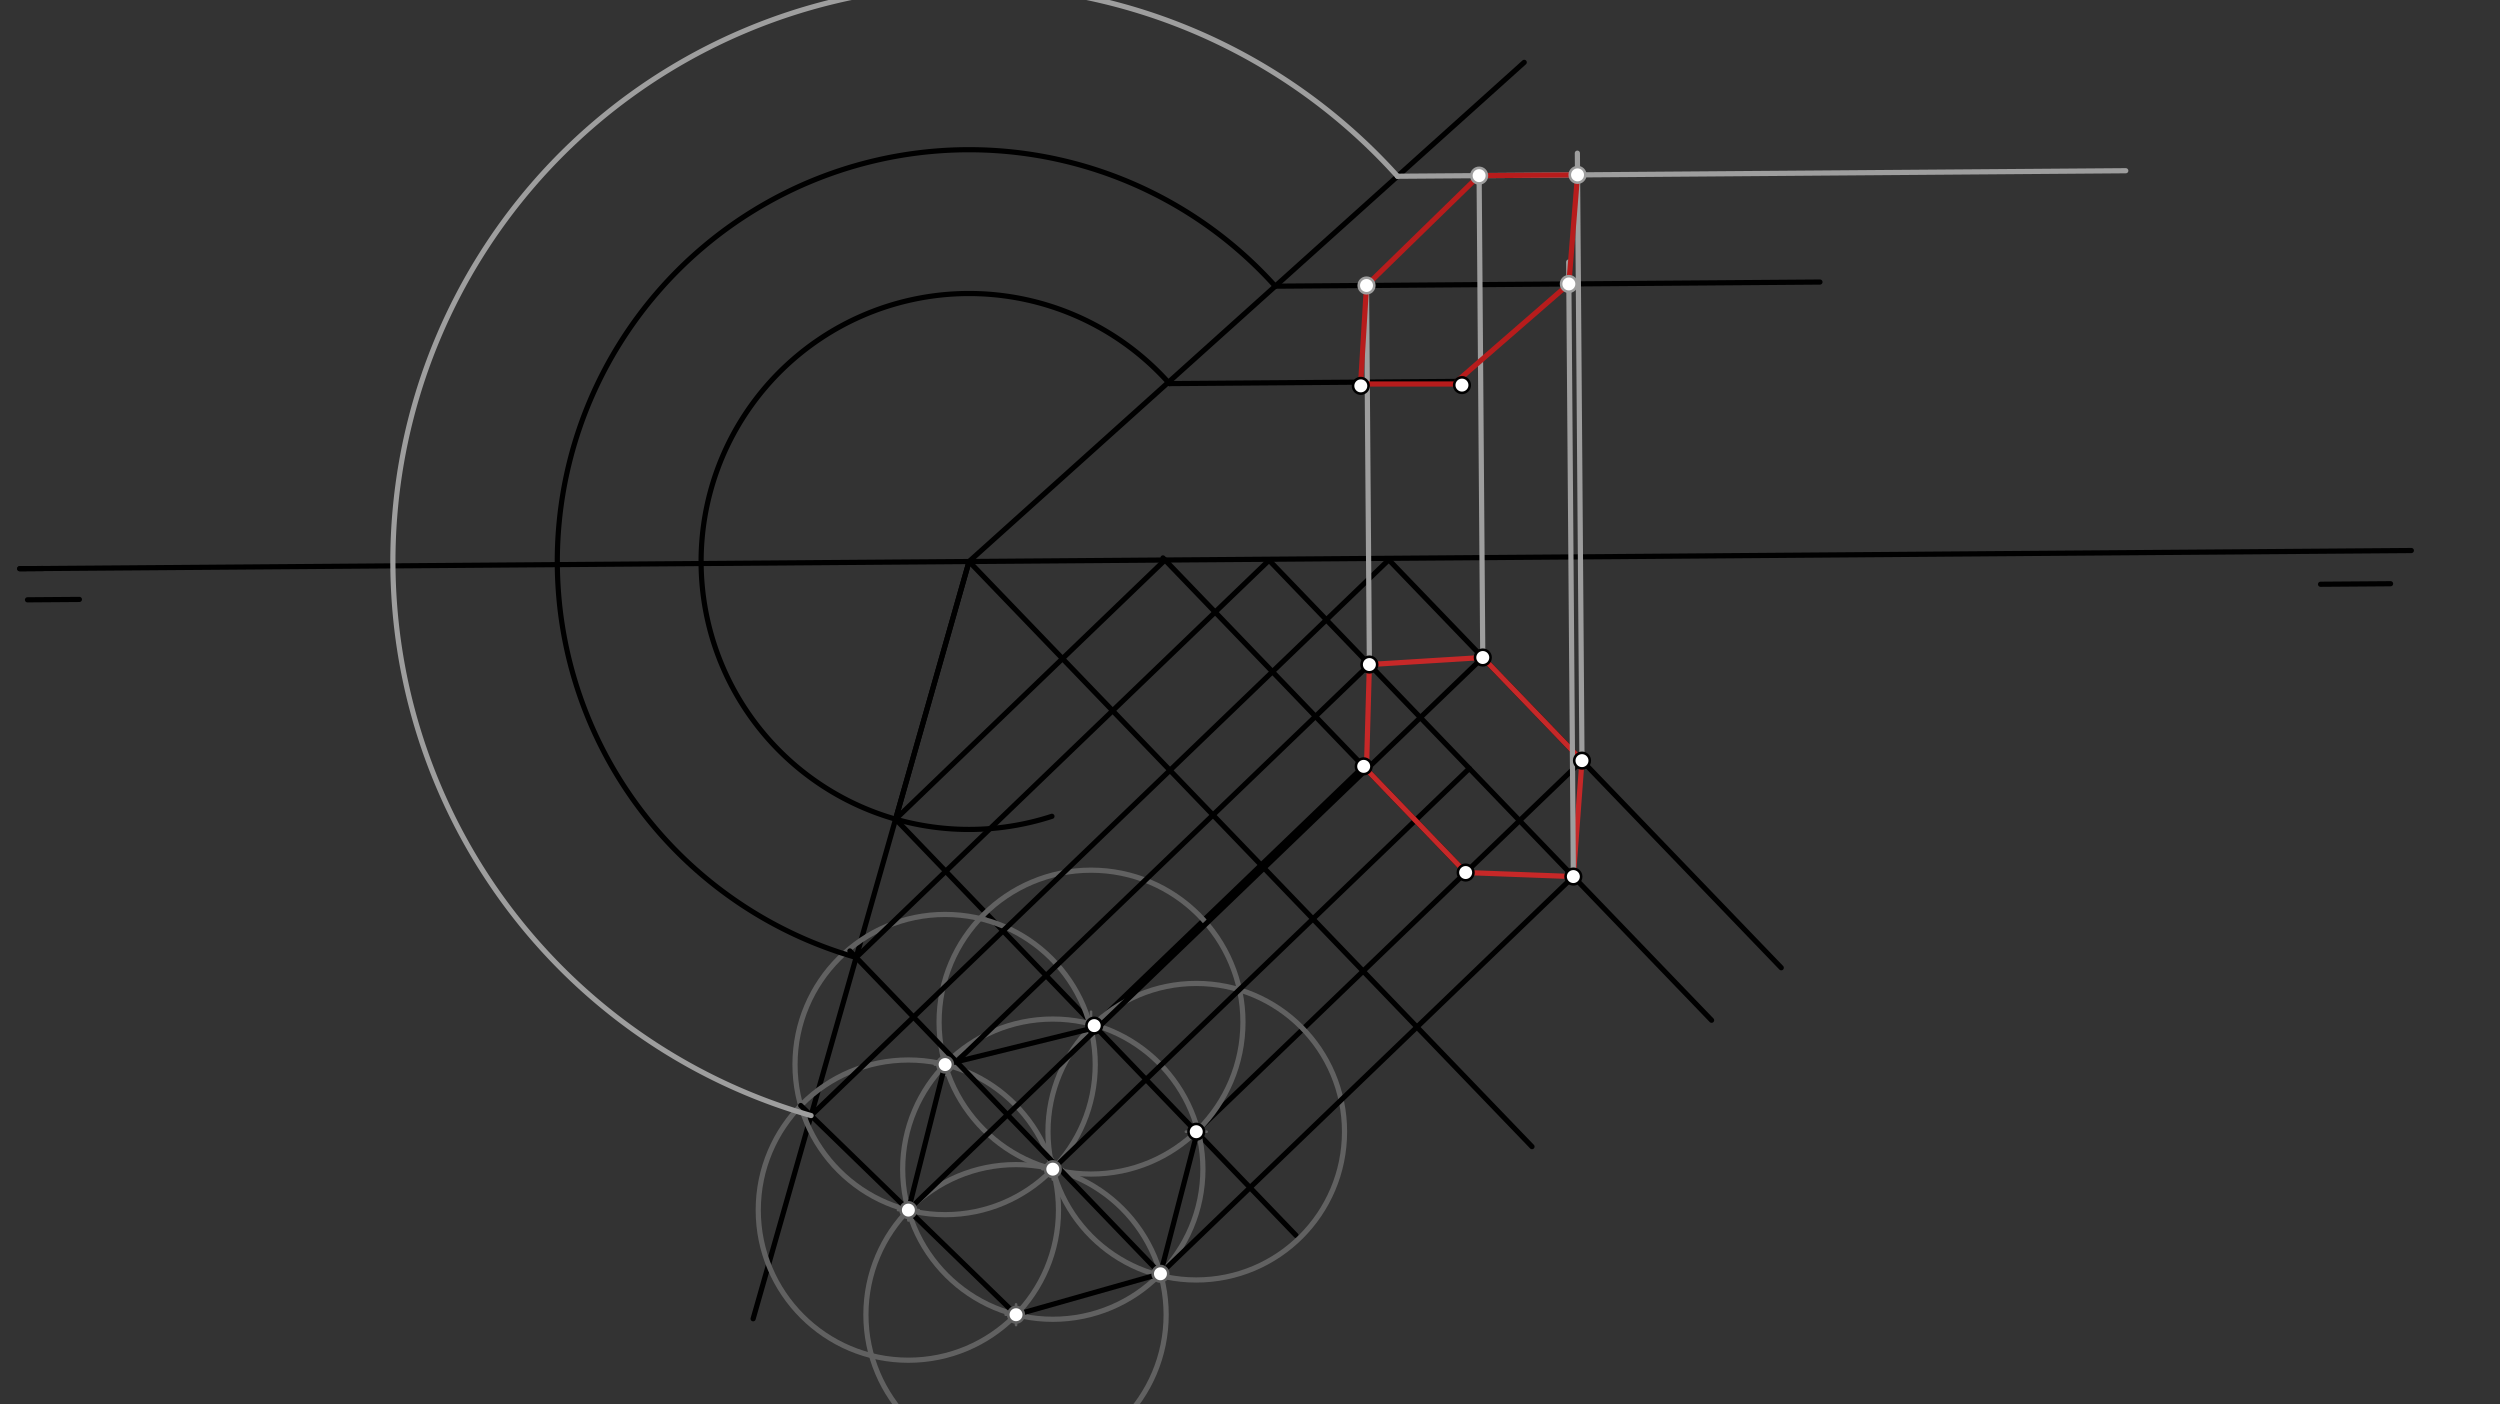 <svg xmlns="http://www.w3.org/2000/svg" class="svg--816" height="100%" preserveAspectRatio="xMidYMid meet" viewBox="0 0 963.78 541.417" width="100%"><rect x="0" y="0" width="963.78" height="541.417" fill="#333333" stroke="none"/><defs><marker id="marker-arrow" markerHeight="16" markerUnits="userSpaceOnUse" markerWidth="24" orient="auto-start-reverse" refX="24" refY="4" viewBox="0 0 24 8"><path d="M 0 0 L 24 4 L 0 8 z" stroke="inherit"></path></marker></defs><g class="aux-layer--949"></g><g class="main-layer--75a"><g class="element--733"><line stroke="#000000" stroke-dasharray="none" stroke-linecap="round" stroke-width="2" x1="7.6" x2="929.6" y1="219.237" y2="212.237"></line></g><g class="element--733"><line stroke="#000000" stroke-dasharray="none" stroke-linecap="round" stroke-width="2" x1="7.6" x2="16.493" y1="219.237" y2="219.17"></line></g><g class="element--733"><line stroke="#000000" stroke-dasharray="none" stroke-linecap="round" stroke-width="2" x1="10.6" x2="30.606" y1="231.237" y2="231.086"></line></g><g class="element--733"><line stroke="#000000" stroke-dasharray="none" stroke-linecap="round" stroke-width="2" x1="894.6" x2="921.591" y1="225.237" y2="225.033"></line></g><g class="element--733"><line stroke="#000000" stroke-dasharray="none" stroke-linecap="round" stroke-width="2" x1="373.588" x2="587.6" y1="216.459" y2="24.037"></line></g><g class="element--733"><line stroke="#000000" stroke-dasharray="none" stroke-linecap="round" stroke-width="2" x1="373.588" x2="590.6" y1="216.459" y2="442.037"></line></g><g class="element--733"><line stroke="#000000" stroke-dasharray="none" stroke-linecap="round" stroke-width="2" x1="565.03" x2="448.346" y1="336.371" y2="215.082"></line></g><g class="element--733"><line stroke="#000000" stroke-dasharray="none" stroke-linecap="round" stroke-width="2" x1="561.6" x2="450.841" y1="147.037" y2="147.878"></line></g><g class="element--733"><path d="M 450.841 147.878 A 103.302 103.302 0 1 0 405.529 314.699" fill="none" stroke="#000000" stroke-dasharray="none" stroke-linecap="round" stroke-width="2"></path></g><g class="element--733"><line stroke="#000000" stroke-dasharray="none" stroke-linecap="round" stroke-width="2" x1="449.12" x2="345.275" y1="215.885" y2="315.787"></line></g><g class="element--733"><line stroke="#000000" stroke-dasharray="none" stroke-linecap="round" stroke-width="2" x1="373.588" x2="345.26" y1="216.459" y2="315.801"></line></g><g class="element--733"><line stroke="#000000" stroke-dasharray="none" stroke-linecap="round" stroke-width="2" x1="373.588" x2="290.34" y1="216.459" y2="508.397"></line></g><g class="element--733"><line stroke="#000000" stroke-dasharray="none" stroke-linecap="round" stroke-width="2" x1="345.26" x2="499.635" y1="315.801" y2="476.27"></line></g><g class="element--733"><line stroke="#000000" stroke-dasharray="none" stroke-linecap="round" stroke-width="2" x1="565.03" x2="461.17" y1="336.371" y2="436.287"></line></g><g class="element--733"><line stroke="#000000" stroke-dasharray="none" stroke-linecap="round" stroke-width="2" x1="525.719" x2="421.826" y1="295.442" y2="395.389"></line></g><g class="element--733"><g class="center--a87"><line x1="416.6" y1="394.037" x2="424.6" y2="394.037" stroke="#616161" stroke-width="1" stroke-linecap="round"></line><line x1="420.6" y1="390.037" x2="420.6" y2="398.037" stroke="#616161" stroke-width="1" stroke-linecap="round"></line><circle class="hit--87b" cx="420.6" cy="394.037" r="4" stroke="none" fill="transparent"></circle></g><circle cx="420.6" cy="394.037" fill="none" r="58.574" stroke="#616161" stroke-dasharray="none" stroke-width="2"></circle></g><g class="element--733"><g class="center--a87"><line x1="457.17" y1="436.287" x2="465.17" y2="436.287" stroke="#616161" stroke-width="1" stroke-linecap="round"></line><line x1="461.17" y1="432.287" x2="461.17" y2="440.287" stroke="#616161" stroke-width="1" stroke-linecap="round"></line><circle class="hit--87b" cx="461.17" cy="436.287" r="4" stroke="none" fill="transparent"></circle></g><circle cx="461.17" cy="436.287" fill="none" r="57.16" stroke="#616161" stroke-dasharray="none" stroke-width="2"></circle></g><g class="element--733"><g class="center--a87"><line x1="401.864" y1="450.728" x2="409.864" y2="450.728" stroke="#616161" stroke-width="1" stroke-linecap="round"></line><line x1="405.864" y1="446.728" x2="405.864" y2="454.728" stroke="#616161" stroke-width="1" stroke-linecap="round"></line><circle class="hit--87b" cx="405.864" cy="450.728" r="4" stroke="none" fill="transparent"></circle></g><circle cx="405.864" cy="450.728" fill="none" r="57.871" stroke="#616161" stroke-dasharray="none" stroke-width="2"></circle></g><g class="element--733"><g class="center--a87"><line x1="360.358" y1="410.401" x2="368.358" y2="410.401" stroke="#616161" stroke-width="1" stroke-linecap="round"></line><line x1="364.358" y1="406.401" x2="364.358" y2="414.401" stroke="#616161" stroke-width="1" stroke-linecap="round"></line><circle class="hit--87b" cx="364.358" cy="410.401" r="4" stroke="none" fill="transparent"></circle></g><circle cx="364.358" cy="410.401" fill="none" r="57.871" stroke="#616161" stroke-dasharray="none" stroke-width="2"></circle></g><g class="element--733"><g class="center--a87"><line x1="346.187" y1="466.51" x2="354.187" y2="466.51" stroke="#616161" stroke-width="1" stroke-linecap="round"></line><line x1="350.187" y1="462.51" x2="350.187" y2="470.51" stroke="#616161" stroke-width="1" stroke-linecap="round"></line><circle class="hit--87b" cx="350.187" cy="466.51" r="4" stroke="none" fill="transparent"></circle></g><circle cx="350.187" cy="466.51" fill="none" r="57.871" stroke="#616161" stroke-dasharray="none" stroke-width="2"></circle></g><g class="element--733"><g class="center--a87"><line x1="387.693" y1="506.837" x2="395.693" y2="506.837" stroke="#616161" stroke-width="1" stroke-linecap="round"></line><line x1="391.693" y1="502.837" x2="391.693" y2="510.837" stroke="#616161" stroke-width="1" stroke-linecap="round"></line><circle class="hit--87b" cx="391.693" cy="506.837" r="4" stroke="none" fill="transparent"></circle></g><circle cx="391.693" cy="506.837" fill="none" r="57.871" stroke="#616161" stroke-dasharray="none" stroke-width="2"></circle></g><g class="element--733"><line stroke="#000000" stroke-dasharray="none" stroke-linecap="round" stroke-width="2" x1="461.755" x2="447.371" y1="435.718" y2="491.055"></line></g><g class="element--733"><line stroke="#000000" stroke-dasharray="none" stroke-linecap="round" stroke-width="2" x1="447.371" x2="391.693" y1="491.055" y2="506.837"></line></g><g class="element--733"><line stroke="#000000" stroke-dasharray="none" stroke-linecap="round" stroke-width="2" x1="391.693" x2="350.187" y1="506.837" y2="466.51"></line></g><g class="element--733"><line stroke="#000000" stroke-dasharray="none" stroke-linecap="round" stroke-width="2" x1="350.187" x2="364.358" y1="466.51" y2="410.401"></line></g><g class="element--733"><line stroke="#000000" stroke-dasharray="none" stroke-linecap="round" stroke-width="2" x1="364.358" x2="422.6" y1="410.401" y2="396.037"></line></g><g class="element--733"><line stroke="#000000" stroke-dasharray="none" stroke-linecap="round" stroke-width="2" x1="447.371" x2="327.643" y1="491.055" y2="366.601"></line></g><g class="element--733"><path d="M 330.058 369.111 A 158.738 158.738 0 1 1 491.629 110.327" fill="none" stroke="#000000" stroke-dasharray="none" stroke-linecap="round" stroke-width="2"></path></g><g class="element--733"><line stroke="#000000" stroke-dasharray="none" stroke-linecap="round" stroke-width="2" x1="491.629" x2="701.613" y1="110.327" y2="108.733"></line></g><g class="element--733"><line stroke="#000000" stroke-dasharray="none" stroke-linecap="round" stroke-width="2" x1="330.058" x2="489.233" y1="369.111" y2="215.981"></line></g><g class="element--733"><line stroke="#000000" stroke-dasharray="none" stroke-linecap="round" stroke-width="2" x1="489.233" x2="659.835" y1="215.981" y2="393.318"></line></g><g class="element--733"><line stroke="#000000" stroke-dasharray="none" stroke-linecap="round" stroke-width="2" x1="368.74" x2="527.915" y1="409.32" y2="256.19"></line></g><g class="element--733"><line stroke="#000000" stroke-dasharray="none" stroke-linecap="round" stroke-width="2" x1="405.864" x2="566.447" y1="450.728" y2="296.243"></line></g><g class="element--733"><line stroke="#000000" stroke-dasharray="none" stroke-linecap="round" stroke-width="2" x1="447.371" x2="606.546" y1="491.055" y2="337.925"></line></g><g class="element--733"><line stroke="#000000" stroke-dasharray="none" stroke-linecap="round" stroke-width="2" x1="350.187" x2="308.681" y1="466.51" y2="426.183"></line></g><g class="element--733"><line stroke="#000000" stroke-dasharray="none" stroke-linecap="round" stroke-width="2" x1="312.677" x2="535.391" y1="430.066" y2="215.809"></line></g><g class="element--733"><line stroke="#000000" stroke-dasharray="none" stroke-linecap="round" stroke-width="2" x1="535.391" x2="686.688" y1="215.809" y2="373.079"></line></g><g class="element--733"><line stroke="#000000" stroke-dasharray="none" stroke-linecap="round" stroke-width="2" x1="350.187" x2="571.629" y1="466.51" y2="253.478"></line></g><g class="element--733"><line stroke="#000000" stroke-dasharray="none" stroke-linecap="round" stroke-width="2" x1="565.03" x2="609.873" y1="336.371" y2="293.231"></line></g><g class="element--733"><line stroke="#C62828" stroke-dasharray="none" stroke-linecap="round" stroke-width="2" x1="526.786" x2="565.03" y1="296.618" y2="336.371"></line></g><g class="element--733"><line stroke="#C62828" stroke-dasharray="none" stroke-linecap="round" stroke-width="2" x1="565.03" x2="606.546" y1="336.371" y2="337.925"></line></g><g class="element--733"><line stroke="#C62828" stroke-dasharray="none" stroke-linecap="round" stroke-width="2" x1="606.546" x2="609.873" y1="337.925" y2="293.231"></line></g><g class="element--733"><line stroke="#C62828" stroke-dasharray="none" stroke-linecap="round" stroke-width="2" x1="609.873" x2="571.629" y1="293.231" y2="253.478"></line></g><g class="element--733"><line stroke="#C62828" stroke-dasharray="none" stroke-linecap="round" stroke-width="2" x1="571.629" x2="527.915" y1="253.478" y2="256.19"></line></g><g class="element--733"><line stroke="#C62828" stroke-dasharray="none" stroke-linecap="round" stroke-width="2" x1="527.915" x2="526.786" y1="256.19" y2="296.618"></line></g><g class="element--733"><line stroke="#9E9E9E" stroke-dasharray="none" stroke-linecap="round" stroke-width="2" x1="527.915" x2="526.806" y1="256.19" y2="110.06"></line></g><g class="element--733"><line stroke="#9E9E9E" stroke-dasharray="none" stroke-linecap="round" stroke-width="2" x1="606.546" x2="604.747" y1="337.925" y2="101.021"></line></g><g class="element--733"><path d="M 312.677 430.066 A 222.122 222.122 0 1 1 538.762 67.948" fill="none" stroke="#9E9E9E" stroke-dasharray="none" stroke-linecap="round" stroke-width="2"></path></g><g class="element--733"><line stroke="#9E9E9E" stroke-dasharray="none" stroke-linecap="round" stroke-width="2" x1="538.762" x2="819.507" y1="67.948" y2="65.817"></line></g><g class="element--733"><line stroke="#9E9E9E" stroke-dasharray="none" stroke-linecap="round" stroke-width="2" x1="571.629" x2="570.218" y1="253.478" y2="67.709"></line></g><g class="element--733"><line stroke="#9E9E9E" stroke-dasharray="none" stroke-linecap="round" stroke-width="2" x1="609.873" x2="608.095" y1="293.231" y2="59.049"></line></g><g class="element--733"><line stroke="#B71C1C" stroke-dasharray="none" stroke-linecap="round" stroke-width="2" x1="524.6" x2="563.6" y1="148.037" y2="148.037"></line></g><g class="element--733"><line stroke="#B71C1C" stroke-dasharray="none" stroke-linecap="round" stroke-width="2" x1="561.6" x2="604.811" y1="147.037" y2="109.467"></line></g><g class="element--733"><line stroke="#B71C1C" stroke-dasharray="none" stroke-linecap="round" stroke-width="2" x1="604.811" x2="608.158" y1="109.467" y2="67.421"></line></g><g class="element--733"><line stroke="#B71C1C" stroke-dasharray="none" stroke-linecap="round" stroke-width="2" x1="608.158" x2="570.218" y1="67.421" y2="67.709"></line></g><g class="element--733"><line stroke="#B71C1C" stroke-dasharray="none" stroke-linecap="round" stroke-width="2" x1="570.218" x2="526.806" y1="67.709" y2="110.06"></line></g><g class="element--733"><line stroke="#B71C1C" stroke-dasharray="none" stroke-linecap="round" stroke-width="2" x1="526.806" x2="524.6" y1="110.06" y2="147.037"></line></g><g class="element--733"><circle cx="524.605" cy="148.756" r="3" stroke="#000000" stroke-width="1" fill="#ffffff"></circle>}</g><g class="element--733"><circle cx="563.603" cy="148.46" r="3" stroke="#000000" stroke-width="1" fill="#ffffff"></circle>}</g><g class="element--733"><circle cx="525.719" cy="295.442" r="3" stroke="#000000" stroke-width="1" fill="#ffffff"></circle>}</g><g class="element--733"><circle cx="565.03" cy="336.371" r="3" stroke="#000000" stroke-width="1" fill="#ffffff"></circle>}</g><g class="element--733"><circle cx="421.826" cy="395.389" r="3" stroke="#000000" stroke-width="1" fill="#ffffff"></circle>}</g><g class="element--733"><circle cx="461.17" cy="436.287" r="3" stroke="#000000" stroke-width="1" fill="#ffffff"></circle>}</g><g class="element--733"><circle cx="405.864" cy="450.728" r="3" stroke="#616161" stroke-width="1" fill="#ffffff"></circle>}</g><g class="element--733"><circle cx="364.358" cy="410.401" r="3" stroke="#616161" stroke-width="1" fill="#ffffff"></circle>}</g><g class="element--733"><circle cx="350.187" cy="466.51" r="3" stroke="#616161" stroke-width="1" fill="#ffffff"></circle>}</g><g class="element--733"><circle cx="391.693" cy="506.837" r="3" stroke="#616161" stroke-width="1" fill="#ffffff"></circle>}</g><g class="element--733"><circle cx="447.371" cy="491.055" r="3" stroke="#616161" stroke-width="1" fill="#ffffff"></circle>}</g><g class="element--733"><circle cx="527.915" cy="256.19" r="3" stroke="#000000" stroke-width="1" fill="#ffffff"></circle>}</g><g class="element--733"><circle cx="606.546" cy="337.925" r="3" stroke="#000000" stroke-width="1" fill="#ffffff"></circle>}</g><g class="element--733"><circle cx="571.629" cy="253.478" r="3" stroke="#000000" stroke-width="1" fill="#ffffff"></circle>}</g><g class="element--733"><circle cx="609.873" cy="293.231" r="3" stroke="#000000" stroke-width="1" fill="#ffffff"></circle>}</g><g class="element--733"><circle cx="526.806" cy="110.06" r="3" stroke="#9E9E9E" stroke-width="1" fill="#ffffff"></circle>}</g><g class="element--733"><circle cx="604.811" cy="109.467" r="3" stroke="#9E9E9E" stroke-width="1" fill="#ffffff"></circle>}</g><g class="element--733"><circle cx="570.218" cy="67.709" r="3" stroke="#9E9E9E" stroke-width="1" fill="#ffffff"></circle>}</g><g class="element--733"><circle cx="608.158" cy="67.421" r="3" stroke="#9E9E9E" stroke-width="1" fill="#ffffff"></circle>}</g></g><g class="snaps-layer--ac6"></g><g class="temp-layer--52d"></g></svg>